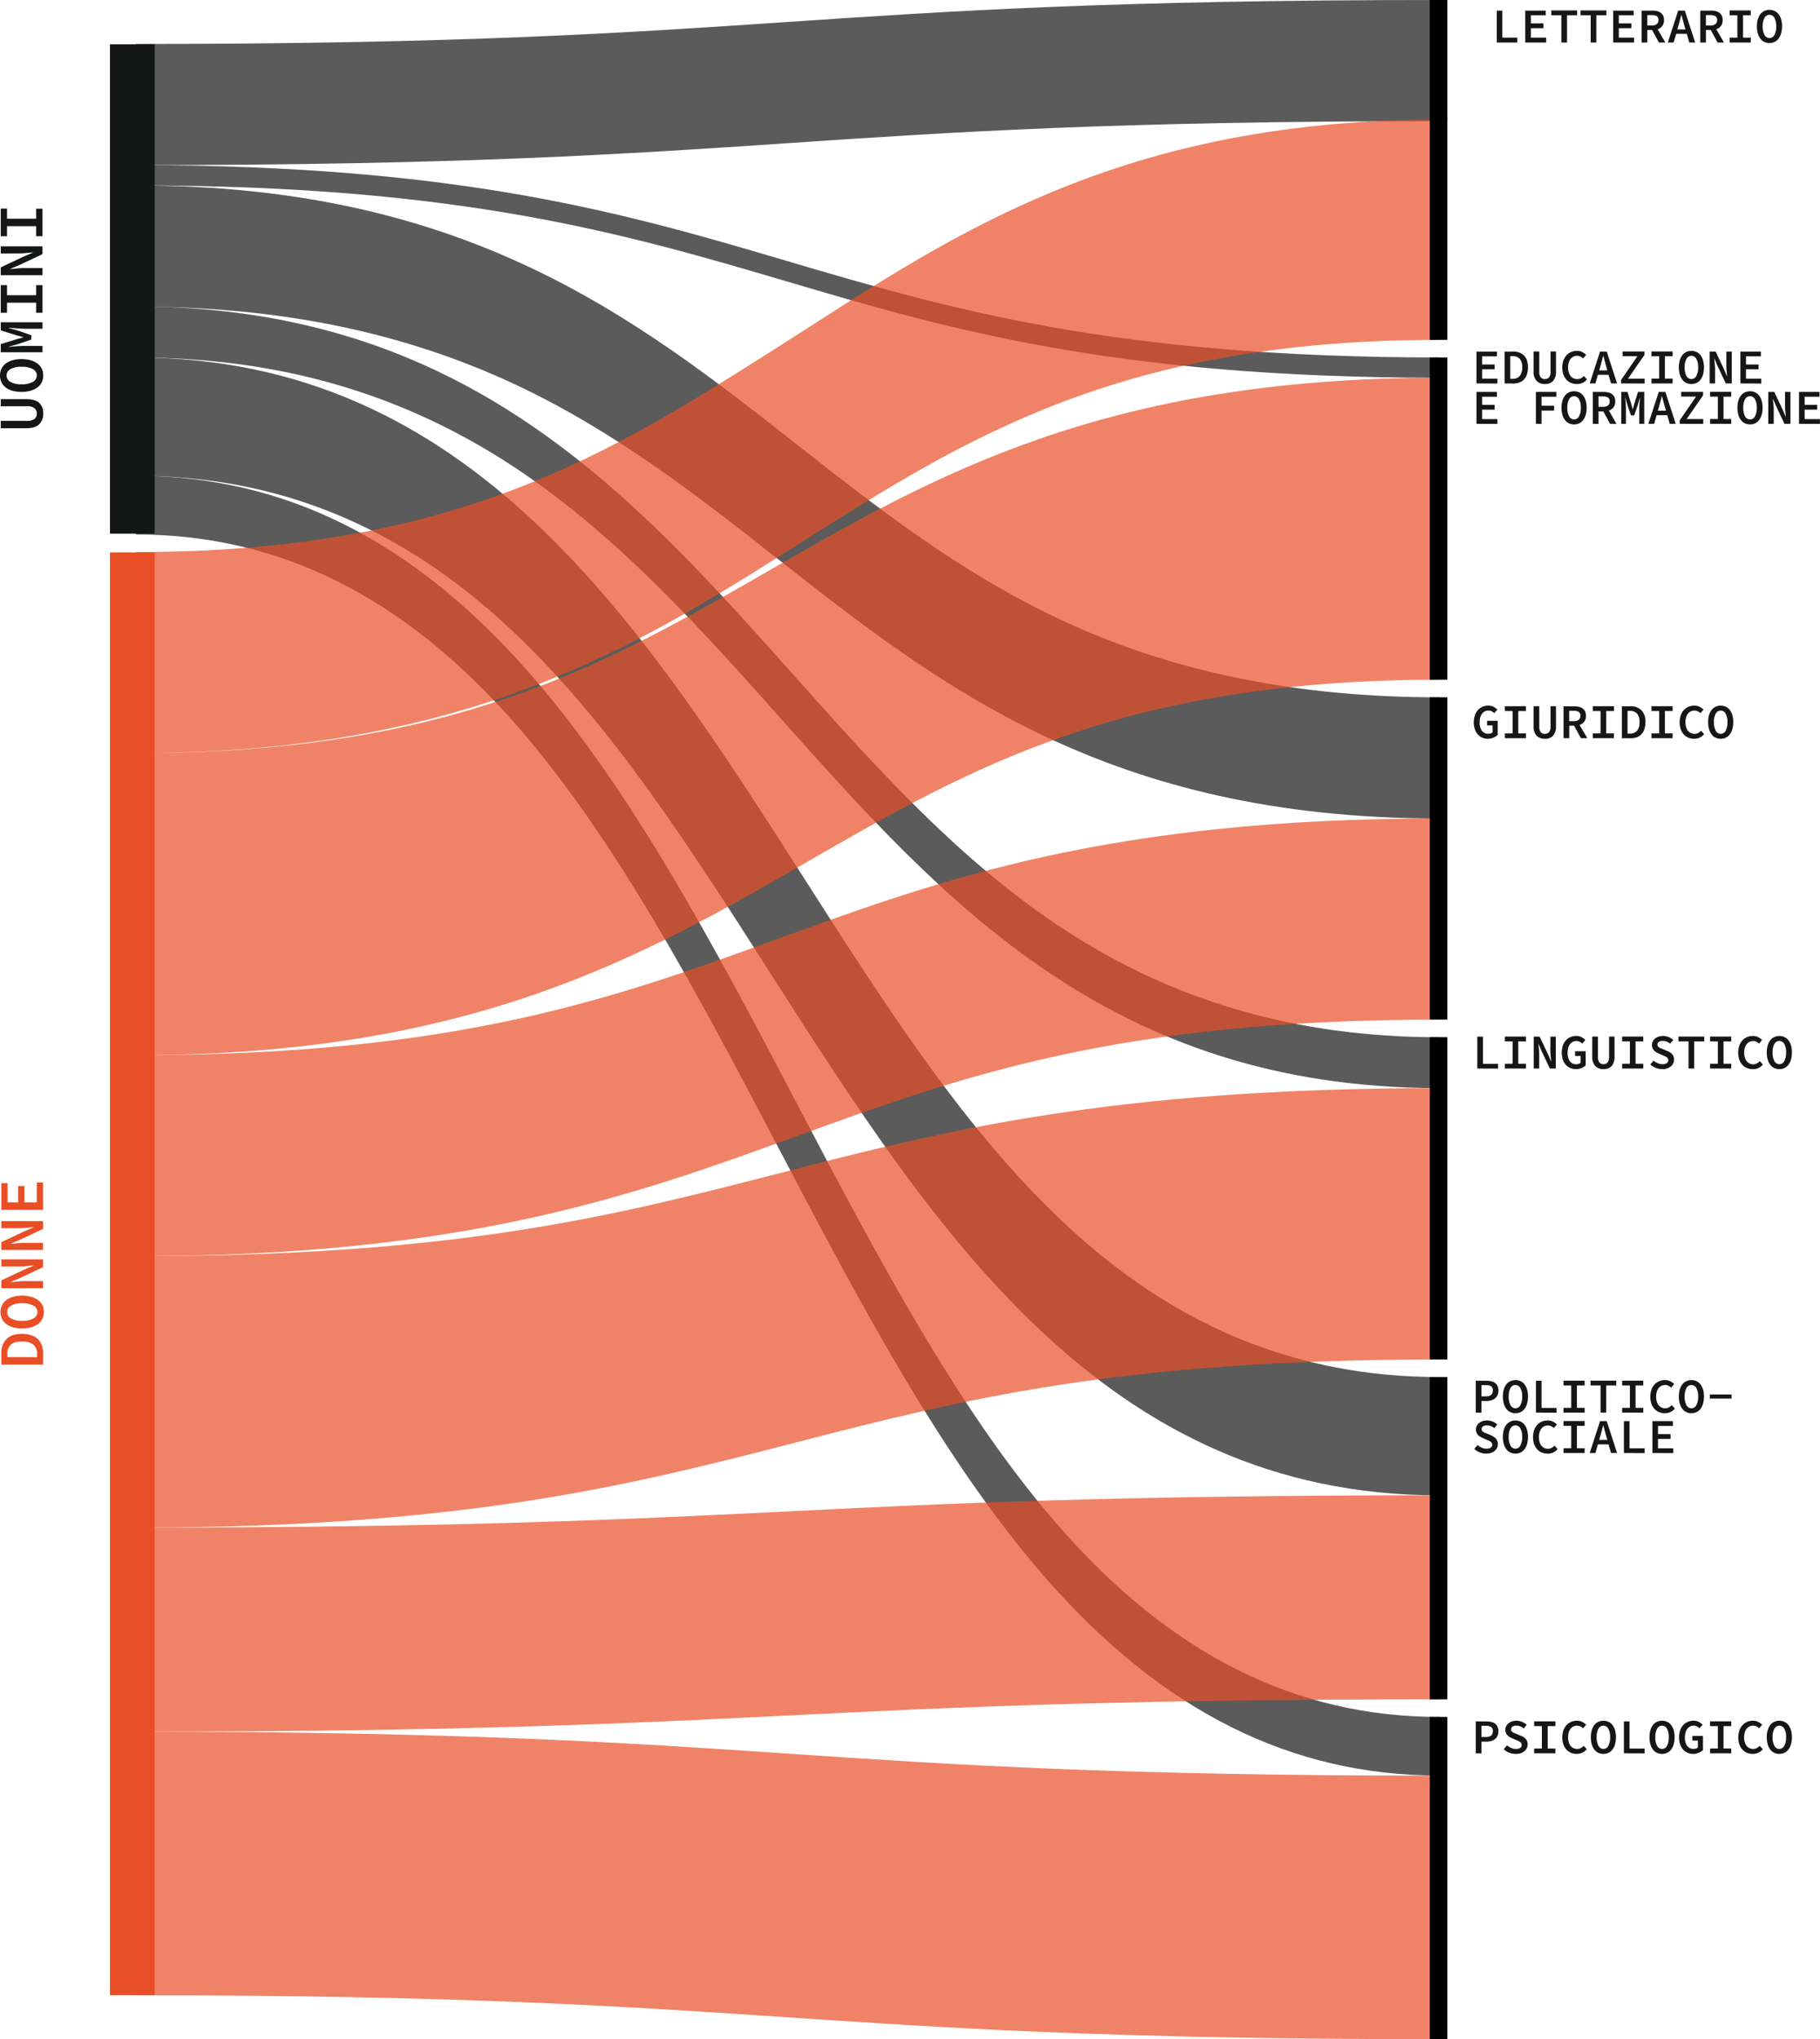 <svg xmlns="http://www.w3.org/2000/svg" viewBox="0 0 856.52 959.4">
  <defs>
    <style>
      .cls-1 {
        fill: #151616;
      }

      .cls-2 {
        fill: #e94f26;
      }

      .cls-3 {
        isolation: isolate;
      }

      .cls-4 {
        opacity: 0.7;
      }

      .cls-5 {
        fill: #151717;
      }

      .cls-6 {
        fill: #010101;
      }
    </style>
  </defs>
  <g id="Livello_2" data-name="Livello 2">
    <g id="Livello_1-2" data-name="Livello 1">
      <rect class="cls-1" x="51.75" y="20.83" width="21.06" height="230.24"/>
      <rect class="cls-2" x="51.75" y="259.89" width="21.06" height="678.82"/>
      <g class="cls-3">
        <g class="cls-3">
          <path class="cls-2" d="M20.27,642H.62v-5.16A9.2,9.2,0,0,1,3.05,630q2.44-2.44,7.3-2.45a13.38,13.38,0,0,1,4.3.63,8.41,8.41,0,0,1,3.11,1.8,7.42,7.42,0,0,1,1.87,2.85,10.48,10.48,0,0,1,.64,3.78Zm-2.83-3.48V637a5.48,5.48,0,0,0-1.73-4.35c-1.15-1-2.93-1.53-5.36-1.53s-4.15.51-5.25,1.53A5.64,5.64,0,0,0,3.44,637v1.47Z"/>
          <path class="cls-2" d="M20.63,617.29a7.25,7.25,0,0,1-.68,3.14,6.61,6.61,0,0,1-2,2.43,9.83,9.83,0,0,1-3.23,1.57,15.42,15.42,0,0,1-4.39.57A14.85,14.85,0,0,1,6,624.43a9.49,9.49,0,0,1-3.15-1.57,6.73,6.73,0,0,1-1.95-2.43,7.57,7.57,0,0,1,0-6.27,6.73,6.73,0,0,1,2-2.43A9.5,9.5,0,0,1,6,610.15a14.85,14.85,0,0,1,4.31-.57,15.42,15.42,0,0,1,4.39.57A9.84,9.84,0,0,1,18,611.73a6.61,6.61,0,0,1,2,2.43A7.21,7.21,0,0,1,20.63,617.29Zm-3,0a3.38,3.38,0,0,0-1.88-3,10.48,10.48,0,0,0-5.36-1.13,10,10,0,0,0-5.22,1.13,3.39,3.39,0,0,0,0,6,10,10,0,0,0,5.22,1.12,10.49,10.49,0,0,0,5.36-1.12A3.39,3.39,0,0,0,17.59,617.29Z"/>
          <path class="cls-2" d="M20.27,606.07H.62v-3.66l11-5.19,4.2-1.77v-.09c-1,.08-2.12.18-3.29.3a33.48,33.48,0,0,1-3.41.18H.62v-3.33H20.27v3.66L9.21,601.36,5,603.13v.09c1.06-.08,2.15-.18,3.29-.3a31.61,31.61,0,0,1,3.35-.18h8.59Z"/>
          <path class="cls-2" d="M20.27,588.07H.62v-3.66l11-5.19,4.2-1.77v-.09c-1,.08-2.12.18-3.29.3a33.48,33.48,0,0,1-3.41.18H.62v-3.33H20.27v3.66L9.21,583.36,5,585.13v.09c1.06-.08,2.15-.18,3.29-.3a31.61,31.61,0,0,1,3.35-.18h8.59Z"/>
          <path class="cls-2" d="M20.27,569.2H.62V556.63H3.56v9.09h5V558h2.94v7.71h5.8v-9.39h2.95Z"/>
        </g>
      </g>
      <g>
        <g class="cls-4">
          <path class="cls-1" d="M677.38,177.72c-153.51,0-231.54-23-307-45.28C295.06,110.22,217.18,87.24,64,87.24V77.69c153.5,0,231.54,23,307,45.29,75.31,22.22,153.19,45.19,306.37,45.19Z"/>
        </g>
        <g class="cls-4">
          <path class="cls-1" d="M677.38,385.08c-155.82,0-235-62.14-311.49-122.23-37.26-29.26-75.79-59.52-122.79-81.66C190.35,156.34,131.77,144.26,64,144.26v-57c155.82,0,235,62.14,311.49,122.24,37.26,29.26,75.79,59.51,122.79,81.66C551,316,609.61,328.07,677.38,328.07Z"/>
        </g>
        <g class="cls-4">
          <path class="cls-1" d="M64,77.69v-57c153.12,0,231-5.25,306.25-10.33C445.75,5.26,523.82,0,677.38,0V57c-153.12,0-231,5.25-306.25,10.33C295.63,72.43,217.56,77.69,64,77.69Z"/>
        </g>
        <g class="cls-4">
          <path class="cls-1" d="M677.38,511.93C522.6,511.93,444,423.84,368,338.65c-37.47-42-76.21-85.42-123.64-117.31C191.17,185.59,132.18,168.21,64,168.21v-24c154.78,0,233.38,88.09,309.4,173.28,37.47,42,76.21,85.42,123.64,117.31C550.2,470.59,609.2,488,677.38,488Z"/>
        </g>
        <g class="cls-4">
          <path class="cls-1" d="M677.38,703.52c-157.77,0-237.53-124.74-314.67-245.38-38.82-60.72-75.49-118.07-122.07-161.78-52-48.78-109.77-72.5-176.64-72.5V168.21c157.77,0,237.53,124.74,314.67,245.38,38.82,60.72,75.49,118.07,122.07,161.77,52,48.79,109.77,72.51,176.64,72.51Z"/>
        </g>
        <g class="cls-4">
          <path class="cls-1" d="M677.38,835.37c-69.92,0-130.52-30.4-185.26-92.93C443.5,686.9,404.23,612.13,366.24,539.81,328.84,468.59,290.16,395,242.93,341,190.18,280.75,131.65,251.46,64,251.46v-27.6c69.92,0,130.52,30.4,185.26,92.93,48.62,55.53,87.89,130.31,125.88,202.62,37.4,71.22,76.08,144.87,123.31,198.81,52.75,60.26,111.28,89.55,178.93,89.55Z"/>
        </g>
        <g class="cls-4">
          <path class="cls-2" d="M64,496.42V354.34c148.75,0,221.08-41.65,297.66-85.75,77.57-44.67,157.78-90.87,315.72-90.87V319.8c-148.75,0-221.08,41.66-297.66,85.76C302.15,450.23,221.94,496.42,64,496.42Z"/>
        </g>
        <g class="cls-4">
          <path class="cls-2" d="M64,591V496.42c151.39,0,224.94-26.7,302.82-55,76.33-27.71,155.26-56.37,310.56-56.37V479.7c-151.39,0-224.95,26.7-302.82,55C298.23,562.38,219.29,591,64,591Z"/>
        </g>
        <g class="cls-4">
          <path class="cls-2" d="M64,354.34V259.73c150,0,222.91-46.24,300.12-95.19,77-48.8,156.56-108.26,313.26-108.26V159.9c-150,0-222.91,46.24-300.12,95.18C300.29,303.88,220.7,354.34,64,354.34Z"/>
        </g>
        <g class="cls-4">
          <path class="cls-2" d="M64,718.71V591c151.47,0,225.05-19,303-39.08,76.3-19.68,155.21-40,310.43-40V639.6c-151.47,0-225,19-302.95,39.07C298.12,698.35,219.22,718.71,64,718.71Z"/>
        </g>
        <g class="cls-4">
          <path class="cls-2" d="M64,814.69v-96c153.07,0,230.89-3.86,306.15-7.58,75.52-3.74,153.61-7.61,307.23-7.61v96c-153.07,0-230.89,3.85-306.15,7.58C295.71,810.82,217.62,814.69,64,814.69Z"/>
        </g>
        <g class="cls-4">
          <path class="cls-2" d="M677.38,959.4c-153.82,0-232-5.27-307.65-10.37C294.58,944,216.86,938.72,64,938.72v-124c153.82,0,232,5.27,307.65,10.37,75.15,5.07,152.86,10.31,305.73,10.31Z"/>
        </g>
      </g>
      <g class="cls-3">
        <g class="cls-3">
          <path class="cls-1" d="M20.34,194.64a6.63,6.63,0,0,1-1.92,5q-1.92,1.83-5.94,1.83H.36V198H12.75a5.42,5.42,0,0,0,3.5-.9,3.08,3.08,0,0,0,1.06-2.49,3.21,3.21,0,0,0-1.06-2.55,5.29,5.29,0,0,0-3.5-.93H.36v-3.33H12.48q4.05,0,6,1.77A6.54,6.54,0,0,1,20.34,194.64Z"/>
          <path class="cls-1" d="M20.34,176.67a7.2,7.2,0,0,1-.67,3.13,6.53,6.53,0,0,1-2,2.43,9.65,9.65,0,0,1-3.23,1.58,15.4,15.4,0,0,1-4.38.57,14.78,14.78,0,0,1-4.3-.57,9.46,9.46,0,0,1-3.16-1.58A6.62,6.62,0,0,1,.68,179.8a7.57,7.57,0,0,1,0-6.27,6.79,6.79,0,0,1,1.94-2.43,9.64,9.64,0,0,1,3.16-1.57,14.78,14.78,0,0,1,4.3-.57,15.4,15.4,0,0,1,4.38.57,9.83,9.83,0,0,1,3.23,1.57,6.69,6.69,0,0,1,2,2.43A7.25,7.25,0,0,1,20.34,176.67Zm-3,0a3.4,3.4,0,0,0-1.87-3,10.51,10.51,0,0,0-5.36-1.12,10,10,0,0,0-5.22,1.12,3.4,3.4,0,0,0,0,6,10,10,0,0,0,5.22,1.13,10.51,10.51,0,0,0,5.36-1.13A3.39,3.39,0,0,0,17.31,176.67Z"/>
          <path class="cls-1" d="M20,165.72H.36v-3.84L8,159.54l2.94-.81v-.12L8,157.83.36,155.46v-3.84H20v3.06H12.06q-.78,0-1.86-.06L8,154.48l-2.19-.16L4,154.17v.09l4.56,1.32,6.21,2.16v2l-6.21,2.13L4,163.14v.09q.72-.09,1.77-.18L8,162.88l2.22-.12c.72,0,1.34,0,1.86,0H20Z"/>
          <path class="cls-1" d="M20,147.15H17v-4.74H3.3v4.74H.36v-13H3.3v4.74H17v-4.74H20Z"/>
          <path class="cls-1" d="M20,129.45H.36v-3.66l11-5.19,4.2-1.77v-.09c-1,.08-2.11.18-3.28.3a33.48,33.48,0,0,1-3.41.18H.36v-3.33H20v3.66l-11,5.19-4.17,1.77v.09c1.06-.08,2.16-.18,3.29-.3a31.57,31.57,0,0,1,3.34-.18H20Z"/>
          <path class="cls-1" d="M20,111.15H17v-4.74H3.3v4.74H.36v-13H3.3v4.74H17V98.19H20Z"/>
        </g>
      </g>
      <g>
        <g class="cls-3">
          <g class="cls-3">
            <path class="cls-5" d="M704.4,20v-15H707V17.71h7.06V20Z"/>
            <path class="cls-5" d="M717.81,20v-15h9.63V7.17h-7V11h5.91v2.26h-5.91v4.44h7.2V20Z"/>
            <path class="cls-5" d="M734.8,20V7.17h-4.74V4.92h12.15V7.17h-4.74V20Z"/>
            <path class="cls-5" d="M748.6,20V7.17h-4.74V4.92H756V7.17h-4.74V20Z"/>
            <path class="cls-5" d="M759.2,20v-15h9.64V7.17h-7V11h5.91v2.26h-5.91v4.44h7.2V20Z"/>
            <path class="cls-5" d="M772.57,20v-15h5a10.15,10.15,0,0,1,2.19.23,4.91,4.91,0,0,1,1.76.75,3.6,3.6,0,0,1,1.17,1.36,4.8,4.8,0,0,1,.42,2.12,4.44,4.44,0,0,1-.81,2.78,4.51,4.51,0,0,1-2.18,1.52L783.72,20h-3l-3.22-5.89h-2.25V20Zm2.67-8h2.07a3.79,3.79,0,0,0,2.38-.65,2.31,2.31,0,0,0,.81-1.93,2,2,0,0,0-.81-1.82,4.66,4.66,0,0,0-2.38-.5h-2.07Z"/>
            <path class="cls-5" d="M784.9,20l4.87-15h3.13l4.87,15H795l-1.15-4.07h-5L787.61,20Zm5-8-.53,1.84h3.82L792.67,12c-.22-.8-.44-1.62-.67-2.45s-.45-1.68-.67-2.52h-.09c-.21.84-.43,1.68-.65,2.52S790.14,11.16,789.91,12Z"/>
            <path class="cls-5" d="M800.17,20v-15h5a10.15,10.15,0,0,1,2.19.23,4.91,4.91,0,0,1,1.76.75,3.69,3.69,0,0,1,1.17,1.36,4.8,4.8,0,0,1,.42,2.12,4.44,4.44,0,0,1-.81,2.78,4.51,4.51,0,0,1-2.18,1.52L811.32,20h-3l-3.22-5.89h-2.26V20Zm2.66-8h2.07a3.8,3.8,0,0,0,2.39-.65,2.31,2.31,0,0,0,.81-1.93,2,2,0,0,0-.81-1.82,4.68,4.68,0,0,0-2.39-.5h-2.07Z"/>
            <path class="cls-5" d="M814,20V17.71h3.63V7.17H814V4.92h9.93V7.17h-3.63V17.71h3.63V20Z"/>
            <path class="cls-5" d="M832.73,20.24a5.62,5.62,0,0,1-2.4-.52,5,5,0,0,1-1.86-1.52,7.4,7.4,0,0,1-1.21-2.47,11.85,11.85,0,0,1-.44-3.36,11.41,11.41,0,0,1,.44-3.3,7.23,7.23,0,0,1,1.21-2.42,5.16,5.16,0,0,1,1.86-1.49,5.82,5.82,0,0,1,4.81,0A5.16,5.16,0,0,1,837,6.65a7.42,7.42,0,0,1,1.21,2.42,11.41,11.41,0,0,1,.44,3.3,11.85,11.85,0,0,1-.44,3.36A7.6,7.6,0,0,1,837,18.2a5,5,0,0,1-1.86,1.52A5.63,5.63,0,0,1,832.73,20.24Zm0-2.33a2.63,2.63,0,0,0,2.32-1.43,8.12,8.12,0,0,0,.86-4.11,7.72,7.72,0,0,0-.86-4,2.61,2.61,0,0,0-4.63,0,7.72,7.72,0,0,0-.86,4,8.12,8.12,0,0,0,.86,4.11A2.63,2.63,0,0,0,832.73,17.91Z"/>
          </g>
        </g>
        <g class="cls-3">
          <g class="cls-3">
            <path class="cls-5" d="M694.85,180.4v-15h9.64v2.25h-7v3.84h5.91v2.25h-5.91v4.44h7.2v2.26Z"/>
            <path class="cls-5" d="M708.08,180.4v-15H712a7.06,7.06,0,0,1,5.21,1.86q1.88,1.86,1.88,5.59a10,10,0,0,1-.49,3.29,6.41,6.41,0,0,1-1.38,2.38,5.64,5.64,0,0,1-2.18,1.43,8.06,8.06,0,0,1-2.9.49Zm2.67-2.16h1.12a4.21,4.21,0,0,0,3.34-1.33,6.06,6.06,0,0,0,1.17-4.1,5.83,5.83,0,0,0-1.17-4,4.34,4.34,0,0,0-3.34-1.26h-1.12Z"/>
            <path class="cls-5" d="M727,180.67a5.11,5.11,0,0,1-3.87-1.47,6.42,6.42,0,0,1-1.4-4.55v-9.29h2.67v9.49a4.12,4.12,0,0,0,.69,2.68,2.34,2.34,0,0,0,1.91.82,2.44,2.44,0,0,0,2-.82,4,4,0,0,0,.71-2.68v-9.49h2.56v9.29a6.54,6.54,0,0,1-1.36,4.56A5,5,0,0,1,727,180.67Z"/>
            <path class="cls-5" d="M742,180.67a6.82,6.82,0,0,1-2.64-.5,6.06,6.06,0,0,1-2.15-1.5,7.25,7.25,0,0,1-1.45-2.44,9.66,9.66,0,0,1-.53-3.31,9.76,9.76,0,0,1,.53-3.3,7.35,7.35,0,0,1,1.46-2.47,6.14,6.14,0,0,1,2.2-1.54,7.11,7.11,0,0,1,2.76-.53,5.28,5.28,0,0,1,2.49.57,7.11,7.11,0,0,1,1.81,1.32L745,168.62a4.91,4.91,0,0,0-1.27-.88,3.44,3.44,0,0,0-1.56-.34,3.84,3.84,0,0,0-1.71.38,4,4,0,0,0-1.33,1.08,5.44,5.44,0,0,0-.86,1.72,7.6,7.6,0,0,0-.31,2.27,7.94,7.94,0,0,0,.31,2.32,5.44,5.44,0,0,0,.86,1.72,3.72,3.72,0,0,0,1.35,1.08,4.05,4.05,0,0,0,1.76.38A3.57,3.57,0,0,0,744,178a5.22,5.22,0,0,0,1.39-1.1l1.47,1.63a6.34,6.34,0,0,1-2.08,1.62A6.15,6.15,0,0,1,742,180.67Z"/>
            <path class="cls-5" d="M748.14,180.4l4.88-15h3.13l4.87,15h-2.83L757,176.33h-5l-1.17,4.07Zm5-8-.53,1.84h3.82l-.53-1.84c-.22-.79-.44-1.61-.67-2.45s-.45-1.67-.67-2.51h-.09c-.21.84-.43,1.68-.65,2.51S753.39,171.6,753.16,172.39Z"/>
            <path class="cls-5" d="M762.89,180.4v-1.61l7.7-11.2h-7v-2.23h10.3V167l-7.73,11.17H774v2.26Z"/>
            <path class="cls-5" d="M777.21,180.4v-2.26h3.64V167.61h-3.64v-2.25h9.94v2.25h-3.63v10.53h3.63v2.26Z"/>
            <path class="cls-5" d="M796,180.67a5.61,5.61,0,0,1-2.4-.51,5,5,0,0,1-1.86-1.52,7.4,7.4,0,0,1-1.21-2.47,12,12,0,0,1-.44-3.36,11.41,11.41,0,0,1,.44-3.3,7.13,7.13,0,0,1,1.21-2.42,5.06,5.06,0,0,1,1.86-1.49,5.82,5.82,0,0,1,4.81,0,5.14,5.14,0,0,1,1.86,1.49,7.32,7.32,0,0,1,1.21,2.42,11.43,11.43,0,0,1,.43,3.3,12,12,0,0,1-.43,3.36,7.6,7.6,0,0,1-1.21,2.47,5.12,5.12,0,0,1-1.86,1.52A5.63,5.63,0,0,1,796,180.67Zm0-2.32a2.59,2.59,0,0,0,2.31-1.44,7.94,7.94,0,0,0,.87-4.1,7.61,7.61,0,0,0-.87-4,2.6,2.6,0,0,0-4.62,0,7.72,7.72,0,0,0-.86,4,8,8,0,0,0,.86,4.1A2.62,2.62,0,0,0,796,178.35Z"/>
            <path class="cls-5" d="M804.58,180.4v-15h2.81l4,8.44,1.36,3.22h.07c-.07-.79-.14-1.63-.23-2.52a23.57,23.57,0,0,1-.14-2.61v-6.53H815v15h-2.81l-4-8.47-1.36-3.19h-.07c.06.81.14,1.65.23,2.52a24.7,24.7,0,0,1,.14,2.56v6.58Z"/>
            <path class="cls-5" d="M819.05,180.4v-15h9.64v2.25h-7v3.84h5.91v2.25h-5.91v4.44h7.2v2.26Z"/>
            <path class="cls-5" d="M694.85,199.4v-15h9.64v2.25h-7v3.84h5.91v2.25h-5.91v4.44h7.2v2.26Z"/>
            <path class="cls-5" d="M722.82,199.4v-15h9.61v2.25h-6.94v4.25h5.91v2.26h-5.91v6.28Z"/>
            <path class="cls-5" d="M740.78,199.67a5.61,5.61,0,0,1-2.4-.51,5,5,0,0,1-1.86-1.52,7.4,7.4,0,0,1-1.21-2.47,12,12,0,0,1-.44-3.36,11.41,11.41,0,0,1,.44-3.3,7.13,7.13,0,0,1,1.21-2.42,5.06,5.06,0,0,1,1.86-1.49,5.82,5.82,0,0,1,4.81,0,5.06,5.06,0,0,1,1.86,1.49,7.32,7.32,0,0,1,1.21,2.42,11.43,11.43,0,0,1,.43,3.3,12,12,0,0,1-.43,3.36,7.6,7.6,0,0,1-1.21,2.47,5,5,0,0,1-1.86,1.52A5.63,5.63,0,0,1,740.78,199.67Zm0-2.32a2.59,2.59,0,0,0,2.31-1.44,7.94,7.94,0,0,0,.87-4.1,7.61,7.61,0,0,0-.87-4,2.6,2.6,0,0,0-4.62,0,7.72,7.72,0,0,0-.86,4,8,8,0,0,0,.86,4.1A2.62,2.62,0,0,0,740.78,197.35Z"/>
            <path class="cls-5" d="M749.62,199.4v-15h5a9.41,9.41,0,0,1,2.18.23,4.92,4.92,0,0,1,1.76.74,3.73,3.73,0,0,1,1.18,1.37,4.77,4.77,0,0,1,.42,2.12,4.44,4.44,0,0,1-.81,2.78,4.51,4.51,0,0,1-2.18,1.52l3.59,6.28h-3l-3.22-5.89h-2.26v5.89Zm2.66-8h2.07a3.75,3.75,0,0,0,2.38-.64,2.29,2.29,0,0,0,.82-1.93,2,2,0,0,0-.82-1.82,4.5,4.5,0,0,0-2.38-.51h-2.07Z"/>
            <path class="cls-5" d="M763,199.4v-15h2.94l1.8,5.86.62,2.25h.09l.6-2.25,1.81-5.86h2.95v15h-2.35v-6.07c0-.4,0-.88,0-1.43s.06-1.12.1-1.7.08-1.14.13-1.68.08-1,.11-1.36h-.07l-1,3.5-1.65,4.76h-1.52l-1.64-4.76-1-3.5h-.07c0,.37.09.82.13,1.36s.09,1.1.13,1.68.07,1.15.09,1.7,0,1,0,1.43v6.07Z"/>
            <path class="cls-5" d="M775.74,199.4l4.88-15h3.13l4.87,15h-2.83l-1.15-4.07h-5l-1.17,4.07Zm5-8-.53,1.84h3.82l-.53-1.84c-.22-.79-.44-1.61-.67-2.45s-.45-1.67-.67-2.51h-.09c-.21.84-.43,1.68-.65,2.51S781,190.6,780.76,191.39Z"/>
            <path class="cls-5" d="M790.49,199.4v-1.61l7.7-11.2h-7v-2.23h10.3V186l-7.73,11.17h7.82v2.26Z"/>
            <path class="cls-5" d="M804.81,199.4v-2.26h3.64V186.61h-3.64v-2.25h9.94v2.25h-3.63v10.53h3.63v2.26Z"/>
            <path class="cls-5" d="M823.58,199.67a5.61,5.61,0,0,1-2.4-.51,5,5,0,0,1-1.86-1.52,7.4,7.4,0,0,1-1.21-2.47,12,12,0,0,1-.44-3.36,11.41,11.41,0,0,1,.44-3.3,7.13,7.13,0,0,1,1.21-2.42,5.06,5.06,0,0,1,1.86-1.49,5.82,5.82,0,0,1,4.81,0,5.23,5.23,0,0,1,1.86,1.49,7.52,7.52,0,0,1,1.21,2.42,11.43,11.43,0,0,1,.43,3.3,12,12,0,0,1-.43,3.36,7.8,7.8,0,0,1-1.21,2.47,5.21,5.21,0,0,1-1.86,1.52A5.63,5.63,0,0,1,823.58,199.67Zm0-2.32a2.59,2.59,0,0,0,2.31-1.44,7.94,7.94,0,0,0,.87-4.1,7.61,7.61,0,0,0-.87-4,2.6,2.6,0,0,0-4.62,0,7.72,7.72,0,0,0-.86,4,8,8,0,0,0,.86,4.1A2.62,2.62,0,0,0,823.58,197.35Z"/>
            <path class="cls-5" d="M832.18,199.4v-15H835l4,8.44,1.36,3.22h.07c-.07-.79-.14-1.63-.23-2.52a23.57,23.57,0,0,1-.14-2.61v-6.53h2.55v15h-2.81l-4-8.47-1.35-3.19h-.07c.06.81.14,1.65.23,2.52a24.7,24.7,0,0,1,.14,2.56v6.58Z"/>
            <path class="cls-5" d="M846.65,199.4v-15h9.64v2.25h-7v3.84h5.91v2.25h-5.91v4.44h7.2v2.26Z"/>
          </g>
        </g>
        <g class="cls-3">
          <g class="cls-3">
            <path class="cls-5" d="M700.3,347.58a6.84,6.84,0,0,1-2.65-.51,5.75,5.75,0,0,1-2.13-1.49,7,7,0,0,1-1.41-2.44,10.79,10.79,0,0,1,0-6.62,7.23,7.23,0,0,1,1.42-2.46,6.14,6.14,0,0,1,2.16-1.55,7,7,0,0,1,2.73-.52,5.13,5.13,0,0,1,2.54.58,7,7,0,0,1,1.71,1.3l-1.47,1.66a5.15,5.15,0,0,0-1.16-.88,3.48,3.48,0,0,0-1.62-.34,3.64,3.64,0,0,0-1.65.38,3.76,3.76,0,0,0-1.28,1.08,5.25,5.25,0,0,0-.84,1.71,8.07,8.07,0,0,0-.3,2.28,6.9,6.9,0,0,0,1,4,3.56,3.56,0,0,0,3.07,1.46,4,4,0,0,0,1.15-.17,2.14,2.14,0,0,0,.88-.5v-3.24h-2.6v-2.19h5v6.63a6.15,6.15,0,0,1-1.94,1.26A6.58,6.58,0,0,1,700.3,347.58Z"/>
            <path class="cls-5" d="M708.22,347.3v-2.25h3.63V334.52h-3.63v-2.26h9.93v2.26h-3.63v10.53h3.63v2.25Z"/>
            <path class="cls-5" d="M727,347.58a5.11,5.11,0,0,1-3.87-1.47,6.43,6.43,0,0,1-1.4-4.56v-9.29h2.67v9.5a4.14,4.14,0,0,0,.69,2.68,2.34,2.34,0,0,0,1.91.82,2.44,2.44,0,0,0,2-.82,4,4,0,0,0,.71-2.68v-9.5h2.56v9.29a6.57,6.57,0,0,1-1.36,4.57A5,5,0,0,1,727,347.58Z"/>
            <path class="cls-5" d="M735.82,347.3v-15h5a10,10,0,0,1,2.18.23,5.12,5.12,0,0,1,1.76.75,3.66,3.66,0,0,1,1.18,1.37,4.75,4.75,0,0,1,.42,2.11,4.15,4.15,0,0,1-3,4.3L747,347.3h-3l-3.22-5.88h-2.26v5.88Zm2.66-8h2.07a3.75,3.75,0,0,0,2.38-.64,2.31,2.31,0,0,0,.82-1.94,2,2,0,0,0-.82-1.81,4.5,4.5,0,0,0-2.38-.51h-2.07Z"/>
            <path class="cls-5" d="M749.62,347.3v-2.25h3.63V334.52h-3.63v-2.26h9.93v2.26h-3.63v10.53h3.63v2.25Z"/>
            <path class="cls-5" d="M763.28,347.3v-15h4a7,7,0,0,1,5.21,1.87,7.54,7.54,0,0,1,1.88,5.58,10,10,0,0,1-.49,3.29,6.33,6.33,0,0,1-1.38,2.38,5.55,5.55,0,0,1-2.18,1.44,8.28,8.28,0,0,1-2.9.48Zm2.66-2.16h1.13a4.25,4.25,0,0,0,3.34-1.32,6.08,6.08,0,0,0,1.17-4.11,5.78,5.78,0,0,0-1.17-4,4.36,4.36,0,0,0-3.34-1.26h-1.13Z"/>
            <path class="cls-5" d="M777.21,347.3v-2.25h3.64V334.52h-3.64v-2.26h9.94v2.26h-3.63v10.53h3.63v2.25Z"/>
            <path class="cls-5" d="M797.22,347.58a6.81,6.81,0,0,1-2.63-.51,5.91,5.91,0,0,1-2.15-1.49,7.09,7.09,0,0,1-1.45-2.44,10.57,10.57,0,0,1,0-6.61,7.19,7.19,0,0,1,1.46-2.47,6.29,6.29,0,0,1,2.2-1.55,7.1,7.1,0,0,1,2.76-.52,5.28,5.28,0,0,1,2.49.57,7.09,7.09,0,0,1,1.81,1.31l-1.47,1.66a5,5,0,0,0-1.27-.89,3.57,3.57,0,0,0-1.56-.33,3.91,3.91,0,0,0-1.72.38,3.79,3.79,0,0,0-1.32,1.08,5.28,5.28,0,0,0-.86,1.71,7.71,7.71,0,0,0-.31,2.28,7.83,7.83,0,0,0,.31,2.31,5.19,5.19,0,0,0,.86,1.73,3.94,3.94,0,0,0,1.35,1.08,4.05,4.05,0,0,0,1.76.38,3.57,3.57,0,0,0,1.67-.39,5.07,5.07,0,0,0,1.39-1.11L802,345.4a6,6,0,0,1-4.79,2.18Z"/>
            <path class="cls-5" d="M809.78,347.58a5.48,5.48,0,0,1-2.4-.52,5,5,0,0,1-1.86-1.52,7.31,7.31,0,0,1-1.21-2.47,11.85,11.85,0,0,1-.44-3.36,11.41,11.41,0,0,1,.44-3.3,7.18,7.18,0,0,1,1.21-2.41,5.19,5.19,0,0,1,1.86-1.5,5.93,5.93,0,0,1,4.81,0,5.28,5.28,0,0,1,1.86,1.5,7.56,7.56,0,0,1,1.21,2.41,11.43,11.43,0,0,1,.43,3.3,11.86,11.86,0,0,1-.43,3.36,7.7,7.7,0,0,1-1.21,2.47,5,5,0,0,1-1.86,1.52A5.49,5.49,0,0,1,809.78,347.58Zm0-2.32a2.59,2.59,0,0,0,2.31-1.44,8,8,0,0,0,.87-4.11,7.64,7.64,0,0,0-.87-4,2.61,2.61,0,0,0-4.62,0,7.74,7.74,0,0,0-.86,4,8.12,8.12,0,0,0,.86,4.11A2.62,2.62,0,0,0,809.78,345.26Z"/>
          </g>
        </g>
        <g class="cls-3">
          <g class="cls-3">
            <path class="cls-5" d="M695.24,502.72v-15h2.65v12.79H705v2.25Z"/>
            <path class="cls-5" d="M708.22,502.72v-2.25h3.63V489.93h-3.63v-2.25h9.93v2.25h-3.63v10.54h3.63v2.25Z"/>
            <path class="cls-5" d="M721.79,502.72v-15h2.8l4,8.44,1.36,3.22H730c-.06-.78-.14-1.62-.23-2.52a23.32,23.32,0,0,1-.14-2.61v-6.53h2.55v15h-2.8l-4-8.46-1.36-3.2H724c.06.81.14,1.65.23,2.52a24.85,24.85,0,0,1,.14,2.56v6.58Z"/>
            <path class="cls-5" d="M741.7,503a6.84,6.84,0,0,1-2.65-.51,5.87,5.87,0,0,1-2.13-1.49,7.3,7.3,0,0,1-1.42-2.44,11,11,0,0,1,0-6.63,7.45,7.45,0,0,1,1.43-2.46,6.24,6.24,0,0,1,2.16-1.54,7,7,0,0,1,2.73-.53,5.16,5.16,0,0,1,2.54.59,6.74,6.74,0,0,1,1.71,1.3L744.6,491a4.87,4.87,0,0,0-1.16-.88,3.36,3.36,0,0,0-1.62-.34,3.52,3.52,0,0,0-1.65.38,3.76,3.76,0,0,0-1.28,1.08,5.25,5.25,0,0,0-.84,1.71,8.07,8.07,0,0,0-.3,2.28,6.85,6.85,0,0,0,1,4,3.53,3.53,0,0,0,3.07,1.47,3.64,3.64,0,0,0,1.15-.18,2.13,2.13,0,0,0,.88-.49v-3.25h-2.6v-2.18h5v6.62a6.16,6.16,0,0,1-1.94,1.27A6.61,6.61,0,0,1,741.7,503Z"/>
            <path class="cls-5" d="M754.61,503a5.11,5.11,0,0,1-3.87-1.47,6.43,6.43,0,0,1-1.4-4.56v-9.29H752v9.5a4.16,4.16,0,0,0,.69,2.68,2.37,2.37,0,0,0,1.91.82,2.47,2.47,0,0,0,1.95-.82,4,4,0,0,0,.71-2.68v-9.5h2.56V497a6.59,6.59,0,0,1-1.36,4.57A5,5,0,0,1,754.61,503Z"/>
            <path class="cls-5" d="M763.42,502.72v-2.25h3.63V489.93h-3.63v-2.25h9.93v2.25h-3.63v10.54h3.63v2.25Z"/>
            <path class="cls-5" d="M782.23,503a8.06,8.06,0,0,1-3-.58,8,8,0,0,1-2.57-1.63l1.56-1.82a7.05,7.05,0,0,0,1.93,1.23,5.55,5.55,0,0,0,2.28.48,3.34,3.34,0,0,0,2-.51,1.57,1.57,0,0,0,.69-1.31,1.74,1.74,0,0,0-.18-.84,2.07,2.07,0,0,0-.52-.59,3.83,3.83,0,0,0-.81-.46l-1-.43-2-.9a8,8,0,0,1-1.17-.58,4.58,4.58,0,0,1-1-.83,3.58,3.58,0,0,1-.74-1.12,3.78,3.78,0,0,1-.28-1.47,3.63,3.63,0,0,1,.39-1.67,4.54,4.54,0,0,1,1.09-1.35,5,5,0,0,1,1.64-.89,6.42,6.42,0,0,1,2.1-.33,7,7,0,0,1,2.64.52,7.37,7.37,0,0,1,2.19,1.39L786,491a6.79,6.79,0,0,0-1.59-.94,5.25,5.25,0,0,0-2-.34,3,3,0,0,0-1.74.46,1.49,1.49,0,0,0-.66,1.31,1.32,1.32,0,0,0,.21.75,2.14,2.14,0,0,0,.57.55,3.93,3.93,0,0,0,.82.42l1,.39,2,.86a7.58,7.58,0,0,1,1.31.64,4.54,4.54,0,0,1,1,.85,3.27,3.27,0,0,1,.68,1.12,4.35,4.35,0,0,1-.13,3.18,4.29,4.29,0,0,1-1.1,1.42,5.43,5.43,0,0,1-1.75,1A7.1,7.1,0,0,1,782.23,503Z"/>
            <path class="cls-5" d="M794.65,502.72V489.93h-4.74v-2.25h12.14v2.25h-4.73v12.79Z"/>
            <path class="cls-5" d="M804.81,502.72v-2.25h3.64V489.93h-3.64v-2.25h9.94v2.25h-3.63v10.54h3.63v2.25Z"/>
            <path class="cls-5" d="M824.82,503a6.81,6.81,0,0,1-2.63-.51A6,6,0,0,1,820,501a7.19,7.19,0,0,1-1.45-2.44,10.57,10.57,0,0,1,0-6.61,7.24,7.24,0,0,1,1.46-2.48,6.3,6.3,0,0,1,2.2-1.54,7.11,7.11,0,0,1,2.76-.53,5.29,5.29,0,0,1,2.49.58,7.09,7.09,0,0,1,1.81,1.31L827.84,491a5,5,0,0,0-1.27-.89,3.57,3.57,0,0,0-1.56-.33,3.74,3.74,0,0,0-3,1.46,5.28,5.28,0,0,0-.86,1.71,7.71,7.71,0,0,0-.31,2.28,7.83,7.83,0,0,0,.31,2.31,5.14,5.14,0,0,0,.86,1.72,3.85,3.85,0,0,0,1.35,1.09,4.05,4.05,0,0,0,1.76.38,3.4,3.4,0,0,0,1.66-.4,4.92,4.92,0,0,0,1.4-1.1l1.47,1.63a6.09,6.09,0,0,1-2.08,1.62A6.17,6.17,0,0,1,824.82,503Z"/>
            <path class="cls-5" d="M837.38,503a5.48,5.48,0,0,1-2.4-.52,5,5,0,0,1-1.86-1.52,7.31,7.31,0,0,1-1.21-2.47,11.85,11.85,0,0,1-.44-3.36,11.41,11.41,0,0,1,.44-3.3,7.08,7.08,0,0,1,1.21-2.41,5.09,5.09,0,0,1,1.86-1.5,5.82,5.82,0,0,1,4.81,0,5.26,5.26,0,0,1,1.86,1.5,7.46,7.46,0,0,1,1.21,2.41,11.43,11.43,0,0,1,.43,3.3,11.86,11.86,0,0,1-.43,3.36,7.7,7.7,0,0,1-1.21,2.47,5.1,5.1,0,0,1-1.86,1.52A5.49,5.49,0,0,1,837.38,503Zm0-2.32a2.59,2.59,0,0,0,2.31-1.44,8,8,0,0,0,.87-4.11,7.64,7.64,0,0,0-.87-4,2.61,2.61,0,0,0-4.62,0,7.74,7.74,0,0,0-.86,4,8.12,8.12,0,0,0,.86,4.11A2.62,2.62,0,0,0,837.38,500.68Z"/>
          </g>
        </g>
        <g class="cls-3">
          <g class="cls-3">
            <path class="cls-5" d="M694.51,664.61v-15h4.94a10.9,10.9,0,0,1,2.29.23,5,5,0,0,1,1.81.78,3.91,3.91,0,0,1,1.19,1.44,5.62,5.62,0,0,1,0,4.36,4.31,4.31,0,0,1-1.2,1.53,5,5,0,0,1-1.82.9,8.6,8.6,0,0,1-2.27.29h-2.27v5.51Zm2.67-7.65h2.07c2.2,0,3.31-.92,3.31-2.74a2.18,2.18,0,0,0-.83-2,4.59,4.59,0,0,0-2.48-.54h-2.07Z"/>
            <path class="cls-5" d="M713.18,664.89a5.48,5.48,0,0,1-2.4-.52,5,5,0,0,1-1.86-1.52,7.31,7.31,0,0,1-1.21-2.47,11.85,11.85,0,0,1-.44-3.36,11.41,11.41,0,0,1,.44-3.3,7.18,7.18,0,0,1,1.21-2.41,5.19,5.19,0,0,1,1.86-1.5,5.93,5.93,0,0,1,4.81,0,5.19,5.19,0,0,1,1.86,1.5,7.36,7.36,0,0,1,1.21,2.41,11.43,11.43,0,0,1,.43,3.3,11.86,11.86,0,0,1-.43,3.36,7.5,7.5,0,0,1-1.21,2.47,5,5,0,0,1-1.86,1.52A5.49,5.49,0,0,1,713.18,664.89Zm0-2.32a2.62,2.62,0,0,0,2.32-1.44,8.12,8.12,0,0,0,.86-4.11,7.74,7.74,0,0,0-.86-4,2.61,2.61,0,0,0-4.63,0,7.74,7.74,0,0,0-.86,4,8.12,8.12,0,0,0,.86,4.11A2.62,2.62,0,0,0,713.18,662.57Z"/>
            <path class="cls-5" d="M722.84,664.61v-15h2.65v12.79h7.06v2.25Z"/>
            <path class="cls-5" d="M735.82,664.61v-2.25h3.63V651.83h-3.63v-2.26h9.93v2.26h-3.63v10.53h3.63v2.25Z"/>
            <path class="cls-5" d="M753.25,664.61V651.83h-4.74v-2.26h12.15v2.26h-4.74v12.78Z"/>
            <path class="cls-5" d="M763.42,664.61v-2.25h3.63V651.83h-3.63v-2.26h9.93v2.26h-3.63v10.53h3.63v2.25Z"/>
            <path class="cls-5" d="M783.42,664.89a6.81,6.81,0,0,1-2.63-.51,5.91,5.91,0,0,1-2.15-1.49,7.09,7.09,0,0,1-1.45-2.44,10.57,10.57,0,0,1,0-6.61,7.19,7.19,0,0,1,1.46-2.47,6.14,6.14,0,0,1,2.2-1.54,6.93,6.93,0,0,1,2.76-.53,5.28,5.28,0,0,1,2.49.57,7.34,7.34,0,0,1,1.81,1.31l-1.47,1.66a5.21,5.21,0,0,0-1.27-.89,3.57,3.57,0,0,0-1.56-.33,3.84,3.84,0,0,0-1.71.38,3.74,3.74,0,0,0-1.33,1.08,5.28,5.28,0,0,0-.86,1.71,7.71,7.71,0,0,0-.31,2.28,7.83,7.83,0,0,0,.31,2.31,5.29,5.29,0,0,0,.86,1.73,3.94,3.94,0,0,0,1.35,1.08,4.05,4.05,0,0,0,1.76.38,3.57,3.57,0,0,0,1.67-.39,5.07,5.07,0,0,0,1.39-1.11l1.47,1.64a6,6,0,0,1-4.79,2.18Z"/>
            <path class="cls-5" d="M796,664.89a5.48,5.48,0,0,1-2.4-.52,5,5,0,0,1-1.86-1.52,7.31,7.31,0,0,1-1.21-2.47,11.85,11.85,0,0,1-.44-3.36,11.41,11.41,0,0,1,.44-3.3,7.18,7.18,0,0,1,1.21-2.41,5.19,5.19,0,0,1,1.86-1.5,5.93,5.93,0,0,1,4.81,0,5.28,5.28,0,0,1,1.86,1.5,7.36,7.36,0,0,1,1.21,2.41,11.43,11.43,0,0,1,.43,3.3,11.86,11.86,0,0,1-.43,3.36,7.5,7.5,0,0,1-1.21,2.47,5,5,0,0,1-1.86,1.52A5.49,5.49,0,0,1,796,664.89Zm0-2.32a2.59,2.59,0,0,0,2.31-1.44,8,8,0,0,0,.87-4.11,7.64,7.64,0,0,0-.87-4,2.61,2.61,0,0,0-4.62,0,7.74,7.74,0,0,0-.86,4,8.12,8.12,0,0,0,.86,4.11A2.62,2.62,0,0,0,796,662.57Z"/>
            <path class="cls-5" d="M804.68,658v-1.93h10.21V658Z"/>
            <path class="cls-5" d="M699.43,683.89a8.07,8.07,0,0,1-5.61-2.21l1.56-1.81a7.56,7.56,0,0,0,1.93,1.23,5.71,5.71,0,0,0,2.28.47,3.34,3.34,0,0,0,2-.51,1.55,1.55,0,0,0,.69-1.31,1.74,1.74,0,0,0-.18-.84,1.93,1.93,0,0,0-.52-.59,4.56,4.56,0,0,0-.8-.46l-1-.43-2-.9a7.51,7.51,0,0,1-1.18-.57,4.87,4.87,0,0,1-1-.83,3.63,3.63,0,0,1-.74-1.13,3.78,3.78,0,0,1-.28-1.47,3.55,3.55,0,0,1,.4-1.67,4.2,4.2,0,0,1,1.08-1.34,4.82,4.82,0,0,1,1.64-.9,6.44,6.44,0,0,1,2.11-.32,6.92,6.92,0,0,1,2.63.51,7.37,7.37,0,0,1,2.2,1.4l-1.38,1.7a6.75,6.75,0,0,0-1.6-.95,5.25,5.25,0,0,0-2-.34,3,3,0,0,0-1.74.46,1.49,1.49,0,0,0-.65,1.31,1.4,1.4,0,0,0,.2.75,2,2,0,0,0,.57.55,4.49,4.49,0,0,0,.82.43l1,.39,2,.85A8,8,0,0,1,703,676a5.14,5.14,0,0,1,1,.85,3.52,3.52,0,0,1,.67,1.12,3.89,3.89,0,0,1,.25,1.46,4,4,0,0,1-.38,1.72,4.29,4.29,0,0,1-1.1,1.42,5.2,5.2,0,0,1-1.74,1A7.16,7.16,0,0,1,699.43,683.89Z"/>
            <path class="cls-5" d="M713.18,683.89a5.48,5.48,0,0,1-2.4-.52,5,5,0,0,1-1.86-1.52,7.31,7.31,0,0,1-1.21-2.47,11.85,11.85,0,0,1-.44-3.36,11.41,11.41,0,0,1,.44-3.3,7.18,7.18,0,0,1,1.21-2.41,5.19,5.19,0,0,1,1.86-1.5,5.93,5.93,0,0,1,4.81,0,5.19,5.19,0,0,1,1.86,1.5,7.36,7.36,0,0,1,1.21,2.41,11.43,11.43,0,0,1,.43,3.3,11.86,11.86,0,0,1-.43,3.36,7.5,7.5,0,0,1-1.21,2.47,5,5,0,0,1-1.86,1.52A5.49,5.49,0,0,1,713.18,683.89Zm0-2.32a2.62,2.62,0,0,0,2.32-1.44,8.12,8.12,0,0,0,.86-4.11,7.74,7.74,0,0,0-.86-4,2.61,2.61,0,0,0-4.63,0,7.74,7.74,0,0,0-.86,4,8.12,8.12,0,0,0,.86,4.11A2.62,2.62,0,0,0,713.18,681.57Z"/>
            <path class="cls-5" d="M728.23,683.89a6.82,6.82,0,0,1-2.64-.51,5.91,5.91,0,0,1-2.15-1.49,7.25,7.25,0,0,1-1.45-2.44,10.57,10.57,0,0,1,0-6.61,7.35,7.35,0,0,1,1.46-2.47,6.14,6.14,0,0,1,2.2-1.54,6.93,6.93,0,0,1,2.76-.53,5.28,5.28,0,0,1,2.49.57,7.34,7.34,0,0,1,1.81,1.31l-1.47,1.66A5.21,5.21,0,0,0,730,671a3.57,3.57,0,0,0-1.56-.33,3.84,3.84,0,0,0-1.71.38,3.74,3.74,0,0,0-1.33,1.08,5.49,5.49,0,0,0-.86,1.71,7.71,7.71,0,0,0-.31,2.28,7.83,7.83,0,0,0,.31,2.31,5.49,5.49,0,0,0,.86,1.73,3.94,3.94,0,0,0,1.35,1.08,4.05,4.05,0,0,0,1.76.38,3.57,3.57,0,0,0,1.67-.39,5.07,5.07,0,0,0,1.39-1.11l1.47,1.64a6,6,0,0,1-4.78,2.18Z"/>
            <path class="cls-5" d="M735.82,683.61v-2.25h3.63V670.83h-3.63v-2.26h9.93v2.26h-3.63v10.53h3.63v2.25Z"/>
            <path class="cls-5" d="M748.14,683.61l4.88-15h3.13l4.87,15h-2.83L757,679.54h-5l-1.17,4.07Zm5-8-.53,1.84h3.82l-.53-1.84-.67-2.45c-.23-.83-.45-1.67-.67-2.52h-.09c-.21.85-.43,1.69-.65,2.52S753.39,674.81,753.16,675.61Z"/>
            <path class="cls-5" d="M764.24,683.61v-15h2.65v12.79H774v2.25Z"/>
            <path class="cls-5" d="M777.65,683.61v-15h9.64v2.26h-7v3.84h5.91v2.25h-5.91v4.44h7.2v2.25Z"/>
          </g>
        </g>
        <g class="cls-3">
          <g class="cls-3">
            <path class="cls-5" d="M694.51,824.89v-15h4.94a10.27,10.27,0,0,1,2.29.23,4.72,4.72,0,0,1,1.81.78,3.91,3.91,0,0,1,1.19,1.44,5.6,5.6,0,0,1,0,4.35,4.14,4.14,0,0,1-1.2,1.53,5,5,0,0,1-1.82.9,8.6,8.6,0,0,1-2.27.29h-2.27v5.52Zm2.67-7.66h2.07c2.2,0,3.31-.91,3.31-2.74a2.16,2.16,0,0,0-.83-2,4.59,4.59,0,0,0-2.48-.54h-2.07Z"/>
            <path class="cls-5" d="M713.23,825.17a8.26,8.26,0,0,1-3-.58,8.14,8.14,0,0,1-2.57-1.63l1.56-1.82a7.05,7.05,0,0,0,1.93,1.23,5.71,5.71,0,0,0,2.28.47,3.41,3.41,0,0,0,2-.5,1.57,1.57,0,0,0,.69-1.32,1.73,1.73,0,0,0-.18-.83,1.94,1.94,0,0,0-.52-.59,4,4,0,0,0-.8-.46l-1-.44-2-.89a8.48,8.48,0,0,1-1.17-.58,4.87,4.87,0,0,1-1-.83,3.63,3.63,0,0,1-.74-1.13,3.74,3.74,0,0,1-.28-1.47,3.51,3.51,0,0,1,.4-1.66,4.13,4.13,0,0,1,1.08-1.35,5.18,5.18,0,0,1,1.64-.9,7,7,0,0,1,4.74.2,7.35,7.35,0,0,1,2.2,1.39l-1.38,1.7a6.71,6.71,0,0,0-1.6-.94,5.24,5.24,0,0,0-2-.35,3,3,0,0,0-1.74.46,1.51,1.51,0,0,0-.65,1.32,1.26,1.26,0,0,0,.2.74,2,2,0,0,0,.57.55,3.52,3.52,0,0,0,.82.43l1,.39,2,.85a8.41,8.41,0,0,1,1.31.65,4.82,4.82,0,0,1,1,.85,3.47,3.47,0,0,1,.67,1.11,3.89,3.89,0,0,1,.25,1.46,4.05,4.05,0,0,1-.38,1.73,4.16,4.16,0,0,1-1.1,1.41,5.21,5.21,0,0,1-1.74,1A7.16,7.16,0,0,1,713.23,825.17Z"/>
            <path class="cls-5" d="M722,824.89v-2.25h3.63V812.1H722v-2.25H732v2.25h-3.63v10.54H732v2.25Z"/>
            <path class="cls-5" d="M742,825.17a6.82,6.82,0,0,1-2.64-.51,6.06,6.06,0,0,1-2.15-1.5,7.21,7.21,0,0,1-1.45-2.43,10.6,10.6,0,0,1,0-6.62,7.45,7.45,0,0,1,1.46-2.47,6.26,6.26,0,0,1,2.2-1.54,7.11,7.11,0,0,1,2.76-.53,5.17,5.17,0,0,1,2.49.58,7.09,7.09,0,0,1,1.81,1.31L745,813.11a5.16,5.16,0,0,0-1.27-.88,3.57,3.57,0,0,0-1.56-.34,3.84,3.84,0,0,0-1.71.38,4,4,0,0,0-1.33,1.08,5.44,5.44,0,0,0-.86,1.72,7.62,7.62,0,0,0-.31,2.28,7.92,7.92,0,0,0,.31,2.31,5.44,5.44,0,0,0,.86,1.72,3.72,3.72,0,0,0,1.35,1.08,3.92,3.92,0,0,0,1.76.38,3.57,3.57,0,0,0,1.67-.39,5.22,5.22,0,0,0,1.39-1.1l1.47,1.63a6.09,6.09,0,0,1-2.08,1.62A6.15,6.15,0,0,1,742,825.17Z"/>
            <path class="cls-5" d="M754.58,825.17a5.62,5.62,0,0,1-2.4-.52,5,5,0,0,1-1.86-1.52,7.4,7.4,0,0,1-1.21-2.47,11.85,11.85,0,0,1-.44-3.36,11.41,11.41,0,0,1,.44-3.3,7.23,7.23,0,0,1,1.21-2.42,5.06,5.06,0,0,1,1.86-1.49,5.82,5.82,0,0,1,4.81,0,5.14,5.14,0,0,1,1.86,1.49,7.42,7.42,0,0,1,1.21,2.42,11.43,11.43,0,0,1,.43,3.3,11.86,11.86,0,0,1-.43,3.36,7.6,7.6,0,0,1-1.21,2.47,5.12,5.12,0,0,1-1.86,1.52A5.63,5.63,0,0,1,754.58,825.17Zm0-2.33a2.59,2.59,0,0,0,2.31-1.44,7.94,7.94,0,0,0,.87-4.1,7.61,7.61,0,0,0-.87-4,2.6,2.6,0,0,0-4.62,0,7.72,7.72,0,0,0-.86,4,8,8,0,0,0,.86,4.1A2.62,2.62,0,0,0,754.58,822.84Z"/>
            <path class="cls-5" d="M764.24,824.89v-15h2.65v12.79H774v2.25Z"/>
            <path class="cls-5" d="M782.18,825.17a5.62,5.62,0,0,1-2.4-.52,5,5,0,0,1-1.86-1.52,7.4,7.4,0,0,1-1.21-2.47,11.85,11.85,0,0,1-.44-3.36,11.41,11.41,0,0,1,.44-3.3,7.23,7.23,0,0,1,1.21-2.42,5.06,5.06,0,0,1,1.86-1.49,5.82,5.82,0,0,1,4.81,0,5.14,5.14,0,0,1,1.86,1.49,7.42,7.42,0,0,1,1.21,2.42,11.43,11.43,0,0,1,.43,3.3,11.86,11.86,0,0,1-.43,3.36,7.6,7.6,0,0,1-1.21,2.47,5.12,5.12,0,0,1-1.86,1.52A5.63,5.63,0,0,1,782.18,825.17Zm0-2.33a2.59,2.59,0,0,0,2.31-1.44,7.94,7.94,0,0,0,.87-4.1,7.61,7.61,0,0,0-.87-4,2.6,2.6,0,0,0-4.62,0,7.72,7.72,0,0,0-.86,4,8,8,0,0,0,.86,4.1A2.62,2.62,0,0,0,782.18,822.84Z"/>
            <path class="cls-5" d="M796.9,825.17a6.84,6.84,0,0,1-2.65-.51,5.9,5.9,0,0,1-2.13-1.5,7.15,7.15,0,0,1-1.42-2.43,11,11,0,0,1,0-6.63,7.45,7.45,0,0,1,1.43-2.46,6.11,6.11,0,0,1,2.16-1.54,7,7,0,0,1,2.73-.53,5.16,5.16,0,0,1,2.54.59,6.74,6.74,0,0,1,1.71,1.3l-1.47,1.65a5.1,5.1,0,0,0-1.16-.87,3.35,3.35,0,0,0-1.62-.35,3.64,3.64,0,0,0-1.65.38,4,4,0,0,0-1.29,1.08,5,5,0,0,0-.83,1.72,8,8,0,0,0-.3,2.28,6.79,6.79,0,0,0,1,4,3.52,3.52,0,0,0,3.07,1.46,4,4,0,0,0,1.15-.17,2.25,2.25,0,0,0,.88-.49v-3.25h-2.6v-2.18h5v6.62a6.46,6.46,0,0,1-1.94,1.27A6.61,6.61,0,0,1,796.9,825.17Z"/>
            <path class="cls-5" d="M804.81,824.89v-2.25h3.64V812.1h-3.64v-2.25h9.94v2.25h-3.63v10.54h3.63v2.25Z"/>
            <path class="cls-5" d="M824.82,825.17a6.81,6.81,0,0,1-2.63-.51,6.06,6.06,0,0,1-2.15-1.5,7,7,0,0,1-1.45-2.43,10.6,10.6,0,0,1,0-6.62,7.29,7.29,0,0,1,1.46-2.47,6.17,6.17,0,0,1,2.2-1.54,7.11,7.11,0,0,1,2.76-.53,5.17,5.17,0,0,1,2.49.58,7.09,7.09,0,0,1,1.81,1.31l-1.47,1.65a5.16,5.16,0,0,0-1.27-.88,3.57,3.57,0,0,0-1.56-.34,3.91,3.91,0,0,0-1.72.38,4,4,0,0,0-1.32,1.08,5.23,5.23,0,0,0-.86,1.72,7.62,7.62,0,0,0-.31,2.28,7.92,7.92,0,0,0,.31,2.31,5.23,5.23,0,0,0,.86,1.72,3.72,3.72,0,0,0,1.35,1.08,3.92,3.92,0,0,0,1.76.38,3.51,3.51,0,0,0,1.66-.39,5.11,5.11,0,0,0,1.4-1.1l1.47,1.63a6.09,6.09,0,0,1-2.08,1.62A6.17,6.17,0,0,1,824.82,825.17Z"/>
            <path class="cls-5" d="M837.38,825.17a5.62,5.62,0,0,1-2.4-.52,5,5,0,0,1-1.86-1.52,7.4,7.4,0,0,1-1.21-2.47,11.85,11.85,0,0,1-.44-3.36,11.41,11.41,0,0,1,.44-3.3,7.23,7.23,0,0,1,1.21-2.42,5.06,5.06,0,0,1,1.86-1.49,5.82,5.82,0,0,1,4.81,0,5.23,5.23,0,0,1,1.86,1.49,7.62,7.62,0,0,1,1.21,2.42,11.43,11.43,0,0,1,.43,3.3,11.86,11.86,0,0,1-.43,3.36,7.8,7.8,0,0,1-1.21,2.47,5.21,5.21,0,0,1-1.86,1.52A5.63,5.63,0,0,1,837.38,825.17Zm0-2.33a2.59,2.59,0,0,0,2.31-1.44,7.94,7.94,0,0,0,.87-4.1,7.61,7.61,0,0,0-.87-4,2.6,2.6,0,0,0-4.62,0,7.72,7.72,0,0,0-.86,4,8,8,0,0,0,.86,4.1A2.62,2.62,0,0,0,837.38,822.84Z"/>
          </g>
        </g>
        <rect class="cls-6" x="672.87" width="8.28" height="57.01"/>
        <rect class="cls-6" x="672.87" y="55.28" width="8.28" height="104.62"/>
        <rect class="cls-6" x="672.87" y="168.17" width="8.28" height="151.63"/>
        <rect class="cls-6" x="672.87" y="328.07" width="8.28" height="151.63"/>
        <rect class="cls-6" x="672.87" y="487.97" width="8.28" height="151.63"/>
        <rect class="cls-6" x="672.87" y="647.87" width="8.28" height="151.63"/>
        <rect class="cls-6" x="672.87" y="807.77" width="8.28" height="151.63"/>
      </g>
    </g>
  </g>
</svg>

